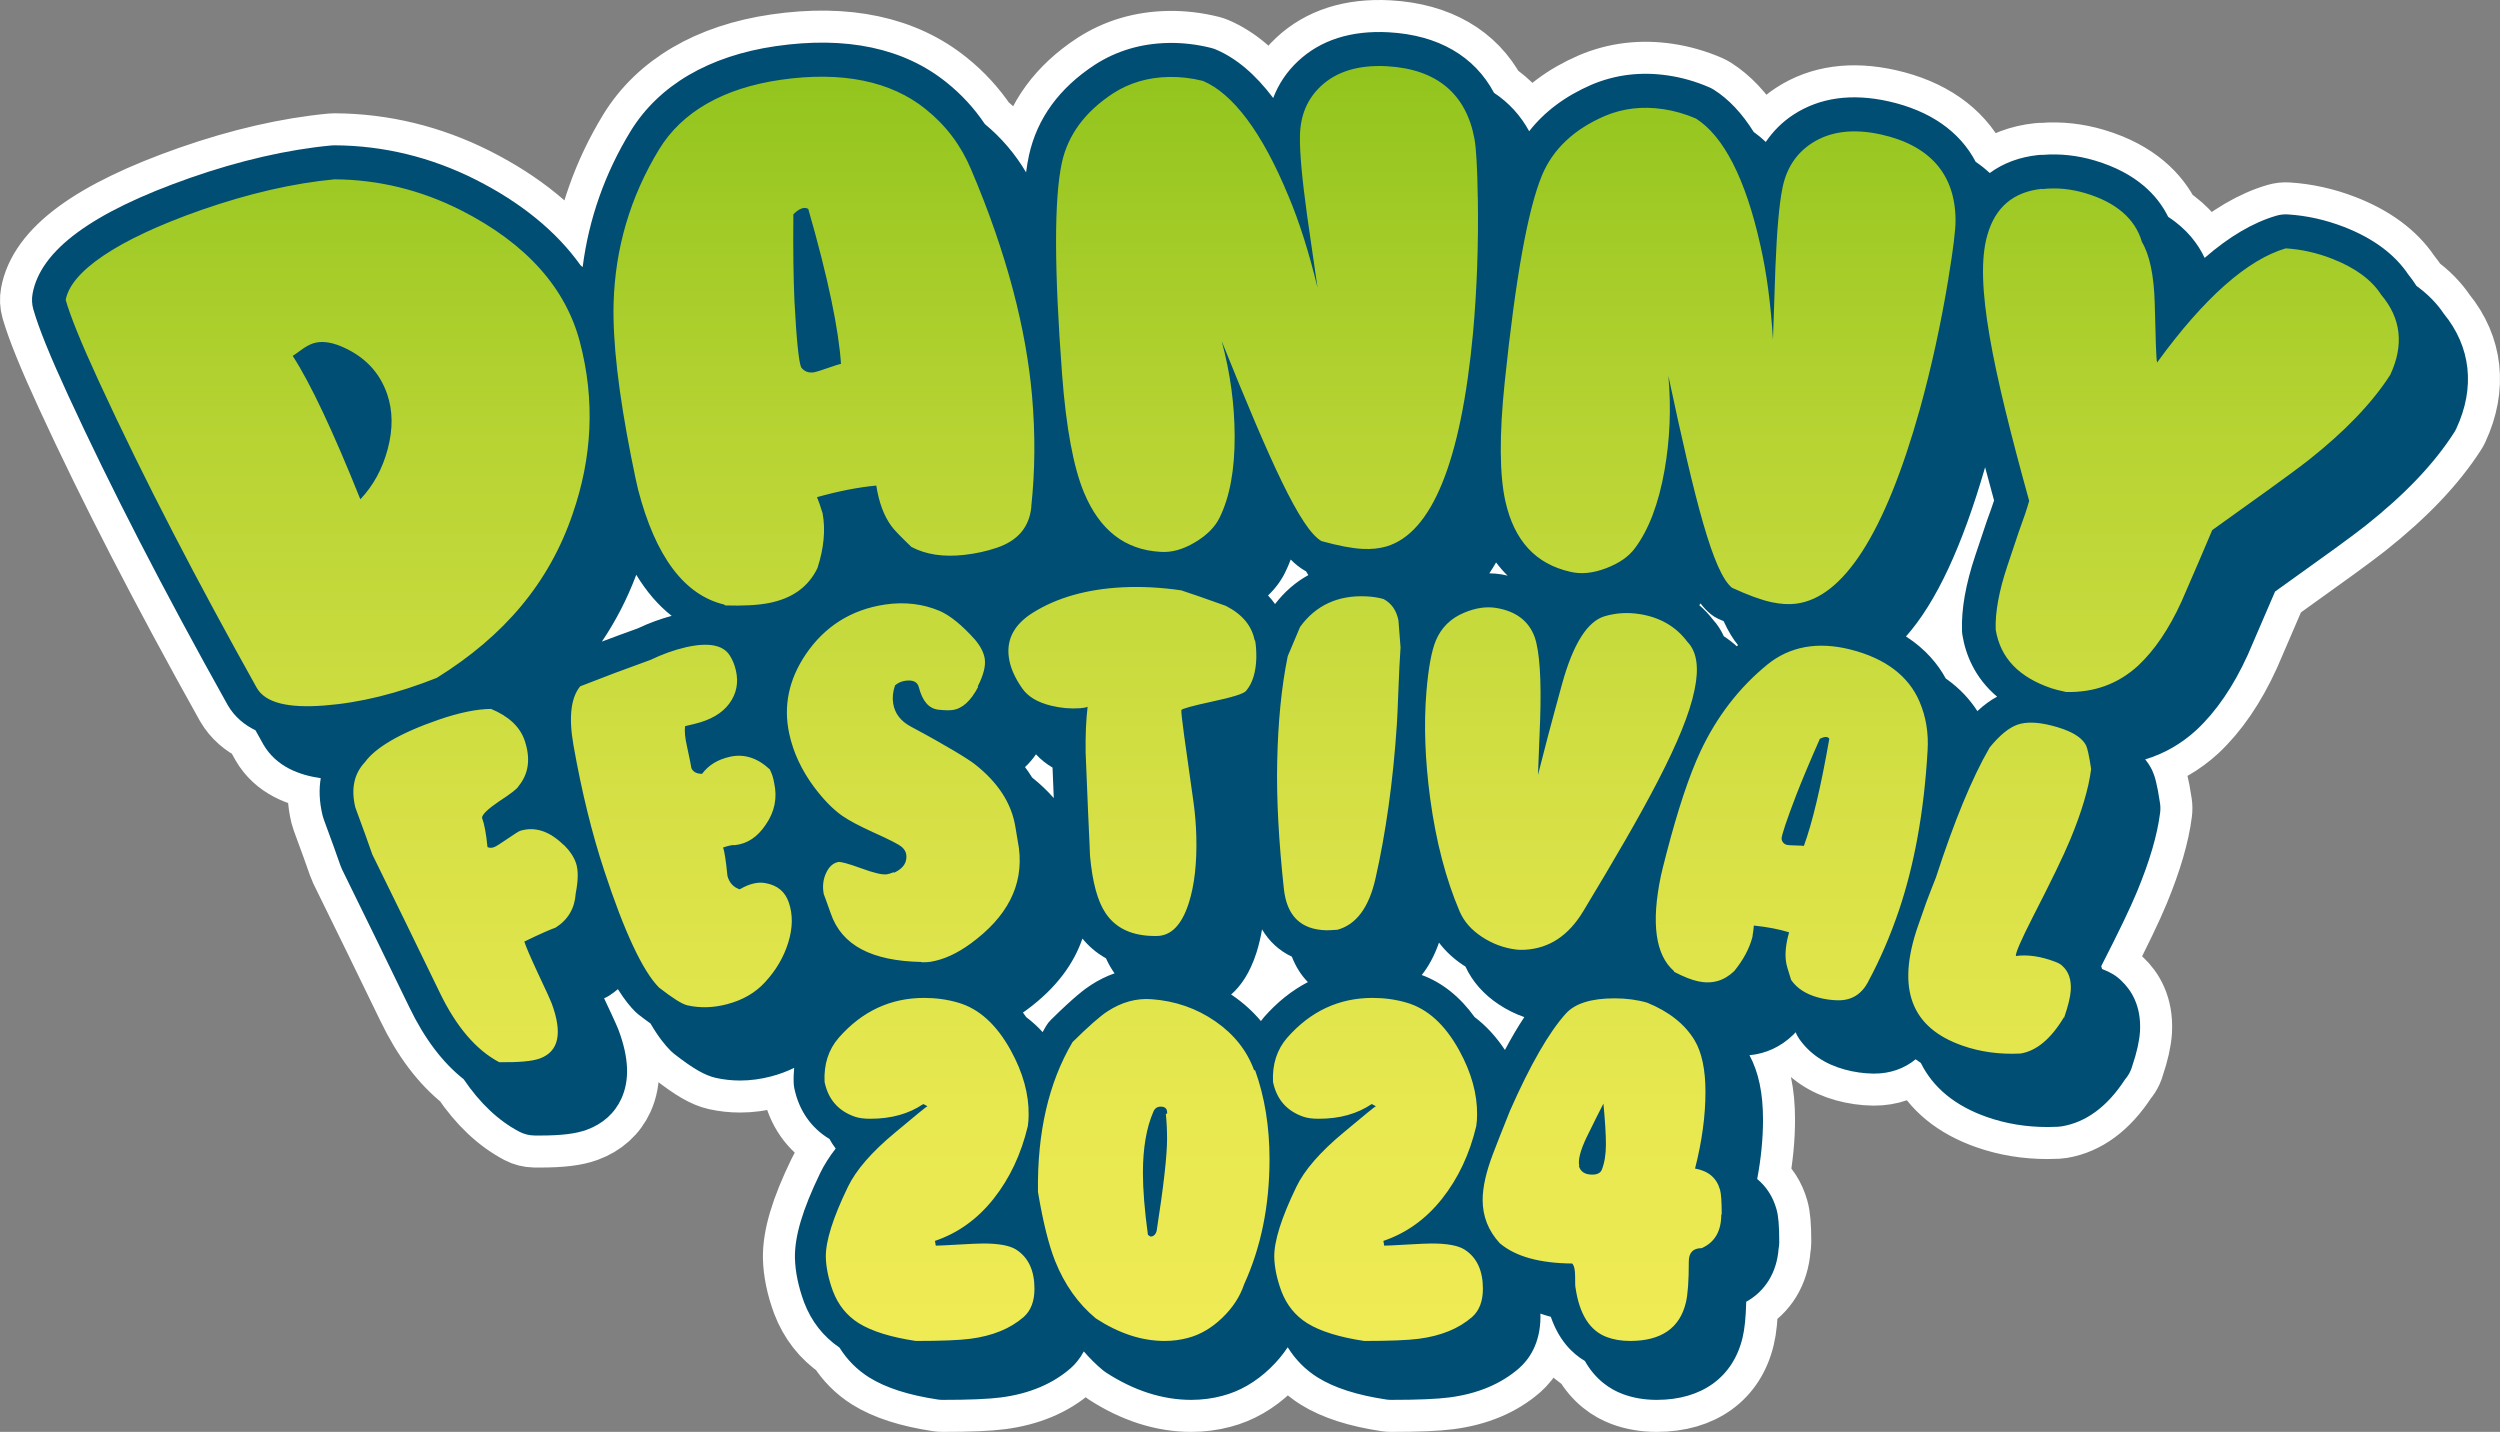 <?xml version="1.0" encoding="UTF-8"?>
<svg xmlns="http://www.w3.org/2000/svg" xmlns:xlink="http://www.w3.org/1999/xlink" id="b" data-name="レイヤー 2" width="192.853mm" height="110.458mm" viewBox="0 0 546.67 313.109">
  <rect x="0" y="0" width="546.67" height="313.109" fill="#808080" stroke="none"/>
  <defs>
    <linearGradient id="d" data-name="名称未設定グラデーション 302" x1="269.454" y1="293.222" x2="269.454" y2="14.437" gradientUnits="userSpaceOnUse">
      <stop offset="0" stop-color="#efeb55"></stop>
      <stop offset=".174" stop-color="#e8e850"></stop>
      <stop offset=".425" stop-color="#d5e045"></stop>
      <stop offset=".721" stop-color="#b5d332"></stop>
      <stop offset="1" stop-color="#92c41d"></stop>
    </linearGradient>
  </defs>
  <g id="c" data-name="レイヤー 1のコピー">
    <g>
      <path d="M534.383,68.597c-1.534-2.284-3.538-4.313-5.98-6.084-.541-.855-1.135-1.694-1.802-2.509-2.976-4.428-7.687-7.916-14.014-10.373-4.03-1.564-8.171-2.487-12.311-2.745-.848-.053-1.694.043-2.507.281-5.128,1.503-10.332,4.576-15.685,9.229-1.423-3.043-3.853-6.297-7.971-8.979-2.264-4.587-6.839-9.582-16.058-12.318-3.789-1.124-7.602-1.537-11.351-1.234-.341-.011-.682.002-1.023.037-4.112.439-7.672,1.786-10.584,3.934-.945-.877-1.961-1.699-3.072-2.444-3.478-6.625-9.953-11.198-19.078-13.239-8.042-1.789-15.013-.818-20.717,2.882-2.466,1.598-4.498,3.634-6.108,6.002-.851-.807-1.73-1.533-2.638-2.176-2.557-4.086-5.468-7.188-8.732-9.248-.321-.203-.657-.381-1.006-.531-2.913-1.259-5.941-2.127-9.001-2.579-5.884-.871-11.498-.197-16.726,2.022-5.76,2.488-10.301,5.906-13.636,10.171-1.887-3.466-4.477-6.273-7.686-8.399-4.272-8.008-12.184-12.631-23.018-13.238-8.218-.451-14.911,1.684-19.874,6.346-2.42,2.268-4.231,4.977-5.393,8.024-3.905-5.174-8.088-8.718-12.517-10.593-.349-.148-.709-.269-1.077-.361-3.08-.771-6.219-1.144-9.295-1.081-5.955.102-11.373,1.704-16.142,4.787-7.751,5.079-12.58,11.704-14.359,19.715-.25,1.146-.467,2.412-.653,3.791-2.369-4.019-5.393-7.56-9.026-10.576-2.282-3.403-5.059-6.435-8.316-9.048-9.329-7.535-21.91-10.22-37.395-7.972-14.591,2.127-25.56,8.548-31.735,18.589-5.626,9.215-9.138,19.183-10.489,29.726-.154-.14-.319-.276-.475-.415-5.268-7.386-12.927-13.649-22.925-18.712-9.771-4.919-20.147-7.443-30.84-7.503-.242.003-.486.01-.728.033-9.604.908-19.99,3.294-30.88,7.095-21.435,7.521-32.7,15.806-34.438,25.326-.207,1.134-.15,2.301.166,3.409,1.158,4.053,3.64,10.185,7.588,18.747,9.367,20.329,20.772,42.472,34.917,67.787,1.508,2.609,3.671,4.35,6.068,5.512.569,1.024,1.136,2.046,1.714,3.081,2.816,4.871,7.899,6.742,12.566,7.393-.393,2.33-.356,5.035.396,8.155.068.285.153.565.255.84,1.758,4.758,2.919,7.972,3.654,10.114.102.299.224.592.364.876,4.888,9.929,9.835,20.059,14.694,30.095,3.301,6.859,7.291,12.126,11.891,15.757,3.513,5.191,7.571,9.051,12.145,11.46,1.026.54,2.165.83,3.323.843.39.005.77.007,1.14.007,4.796,0,7.923-.388,10.32-1.265,3.484-1.272,6.093-3.619,7.544-6.787,1.843-4.027,1.661-8.894-.567-14.905-.143-.383-.522-1.395-3.201-7.05.38-.16.747-.351,1.096-.573.689-.438,1.321-.92,1.923-1.423,1.489,2.39,2.747,3.864,3.78,4.907.224.225.461.436.711.631.959.746,1.823,1.388,2.629,1.957,1.782,3.053,3.258,4.81,4.441,6.004.224.225.461.436.712.631,4.168,3.242,6.718,4.716,9.138,5.267,1.742.386,3.513.578,5.305.578,2.254,0,4.541-.305,6.838-.914,1.778-.471,3.443-1.092,4.991-1.855-.109,1.108-.157,2.239-.102,3.401.017.361.063.721.136,1.075,1.012,4.865,3.704,8.688,7.687,11.074.404.736.849,1.438,1.352,2.092-1.4,1.813-2.54,3.607-3.398,5.393-3.841,7.933-5.592,13.807-5.509,18.541.077,3.015.739,6.241,1.992,9.662,1.585,4.18,4.191,7.506,7.761,9.942,1.642,2.636,3.801,4.825,6.49,6.519,3.672,2.278,8.585,3.857,15.018,4.825.33.05.662.074.996.074,5.87,0,10.055-.174,12.794-.531,6.166-.804,11.281-2.942,15.239-6.388.971-.858,2.018-2.071,2.88-3.676,1.286,1.488,2.67,2.873,4.177,4.122.199.165.407.319.624.46,6.124,3.99,12.412,6.013,18.689,6.013,2.339,0,4.64-.3,6.779-.876,3.781-.98,7.291-2.999,10.434-6.004,1.497-1.432,2.786-2.967,3.861-4.594.026.018.052.036.078.053,1.642,2.637,3.801,4.826,6.492,6.521,3.671,2.278,8.584,3.857,15.017,4.825.33.05.663.074.996.074,5.87,0,10.055-.174,12.794-.531,6.168-.804,11.283-2.943,15.238-6.388,2.133-1.883,4.675-5.374,4.675-11.313,0-.215-.013-.416-.019-.626.733.253,1.488.486,2.276.689,1.764,5.102,4.649,8.01,7.451,9.661,2.345,4.135,5.541,6.208,8.27,7.231,2.26.848,4.767,1.278,7.451,1.278,9.863,0,16.704-4.965,18.764-13.605.454-1.883.715-4.416.8-7.851,4.181-2.318,6.7-6.448,7.083-11.619.092-.451.141-.919.141-1.397,0-3.665-.188-5.794-.621-7.257-.754-2.683-2.204-4.913-4.204-6.562.847-4.503,1.273-8.852,1.273-12.985,0-5.8-.974-10.405-2.962-14.09,3.528-.321,6.815-1.81,9.541-4.434.193-.185.375-.381.548-.587.206.504.466.984.777,1.432,2.279,3.277,5.636,5.541,9.975,6.726,2.044.558,4.132.855,6.202.883.08.001.16.002.239.002,3.479,0,6.562-1.086,9.056-3.129.37.272.739.544,1.131.8,2.693,5.437,7.56,9.423,14.477,11.833,4.128,1.448,8.568,2.179,13.23,2.179.746,0,1.498-.019,2.254-.056.277-.013.553-.043.827-.088,5.356-.883,10.018-4.338,13.871-10.275.465-.536.862-1.145,1.169-1.821.001-.002.017-.036.017-.037.161-.354.291-.718.392-1.089.998-2.955,1.549-5.414,1.688-7.546.321-5.622-1.96-9.087-4.058-11.058-1.04-1.054-2.36-1.866-4.103-2.532-.043-.017-.086-.032-.13-.048-.057-.21-.123-.415-.19-.62,3.871-7.56,6.379-12.781,7.846-16.335,2.767-6.693,4.415-12.333,5.037-17.241.087-.684.079-1.377-.023-2.059-.65-4.329-1.161-6.018-1.729-7.224-.031-.066-.062-.131-.096-.196-.389-.767-.867-1.485-1.419-2.162,4.114-1.244,7.868-3.377,11.218-6.441,4.311-4.028,8.076-9.536,11.19-16.371.018-.04.036-.08.054-.12,2.694-6.203,4.58-10.579,5.936-13.775,1.482-1.063,2.904-2.081,4.264-3.054,6.595-4.719,11.803-8.447,15.499-11.335,8.648-6.859,14.988-13.52,19.384-20.364.18-.28.342-.573.483-.875,4.181-8.956,3.209-17.859-2.73-25.127ZM139.446,137.411c-2.608.937-5.225,1.902-7.834,2.885,3.059-4.525,5.554-9.39,7.518-14.61,2.244,3.699,4.829,6.694,7.744,8.983-2.464.665-4.954,1.575-7.427,2.742ZM226.538,164.946c1.024,1.118,2.232,2.085,3.615,2.901.09,2.22.182,4.444.275,6.672-1.38-1.569-2.947-3.072-4.73-4.493-.478-.776-.997-1.539-1.56-2.286.852-.799,1.653-1.73,2.401-2.794ZM238.56,215.391c-1.272.815-3.563,2.488-8.751,7.605-.418.413-.782.878-1.081,1.385-.254.429-.494.869-.736,1.307-1.135-1.246-2.338-2.334-3.601-3.285-.237-.328-.465-.677-.709-.991.216-.151.433-.292.648-.449,6.943-5.068,10.596-10.562,12.361-15.729,1.253,1.535,2.932,3.077,5.146,4.314.485,1.059,1.02,2.03,1.614,2.905.085.126.18.255.271.382-1.766.617-3.491,1.465-5.162,2.555ZM276.383,222.433c-.235.271-.442.561-.661.843-1.741-2.08-3.806-3.951-6.193-5.597-.106-.073-.217-.136-.324-.208,2.124-1.855,4.127-4.72,5.543-9.157.503-1.573.904-3.276,1.22-5.082,1.569,2.651,3.78,4.673,6.524,5.967.833,2.169,2.012,4.034,3.5,5.554-3.502,1.823-6.712,4.381-9.609,7.68ZM278.814,132.082c-.443-.63-.954-1.257-1.529-1.873,1.608-1.552,2.881-3.26,3.775-5.112.431-.871.817-1.794,1.18-2.745,1.028,1.046,2.037,1.828,3.073,2.425.083.048.173.083.258.128.176.293.35.578.522.854-2.772,1.513-5.213,3.635-7.28,6.324ZM327.143,122.983c.797,1.072,1.641,2.033,2.523,2.892-.449-.101-.893-.207-1.359-.283-.871-.14-1.752-.213-2.641-.223.509-.753 1-1.551,1.477-2.386ZM329.081,229.588c-1.962-2.951-4.181-5.343-6.632-7.187-3.237-4.479-7.108-7.561-11.556-9.197,1.44-1.817,2.744-4.13,3.771-7.084,1.416,1.884,3.206,3.549,5.365,4.97.134.088.273.167.408.253,1.535,3.313,4.006,6.121,7.375,8.34,1.74,1.147,3.582,2.051,5.505,2.724-1.387,2.086-2.796,4.476-4.236,7.181ZM379.776,141.316c-.883-.809-1.831-1.536-2.834-2.192-.606-1.326-1.384-2.542-2.367-3.623-.901-1.163-1.902-2.22-2.991-3.167.09-.126.175-.26.263-.388.72.943,1.463,1.714,2.251,2.357.483.395,1.013.726,1.579.986.427.197.814.355,1.226.537,1.029,2.253,2.06,3.936,3.153,5.247-.092.082-.188.16-.28.242ZM432.386,155.498c-1.554-2.428-3.76-4.937-6.911-7.135-1.682-3.079-4.389-6.425-8.699-9.191,6.603-7.443,12.274-19.637,17.306-36.995.624,2.35,1.268,4.748,1.957,7.254-.38,1.167-.892,2.623-1.532,4.356-.025.07-.05.14-.073.211l-2.472,7.377c-2.14,6.395-3.099,11.818-2.932,16.58.011.324.043.646.097.966.692,4.167,2.653,9.261,7.577,13.42-1.458.771-2.892,1.822-4.318,3.157Z" style="fill: #fff; stroke: #fff; stroke-linecap: round; stroke-linejoin: round; stroke-width: 14px;"></path>
      <path d="M534.383,68.597c-1.534-2.284-3.538-4.313-5.98-6.084-.541-.855-1.135-1.694-1.802-2.509-2.976-4.428-7.687-7.916-14.014-10.373-4.03-1.564-8.171-2.487-12.311-2.745-.848-.053-1.694.043-2.507.281-5.128,1.503-10.332,4.576-15.685,9.229-1.423-3.043-3.853-6.297-7.971-8.979-2.264-4.587-6.839-9.582-16.058-12.318-3.789-1.124-7.602-1.537-11.351-1.234-.341-.011-.682.002-1.023.037-4.112.439-7.672,1.786-10.584,3.934-.945-.877-1.961-1.699-3.072-2.444-3.478-6.625-9.953-11.198-19.078-13.239-8.042-1.789-15.013-.818-20.717,2.882-2.466,1.598-4.498,3.634-6.108,6.002-.851-.807-1.73-1.533-2.638-2.176-2.557-4.086-5.468-7.188-8.732-9.248-.321-.203-.657-.381-1.006-.531-2.913-1.259-5.941-2.127-9.001-2.579-5.884-.871-11.498-.197-16.726,2.022-5.76,2.488-10.301,5.906-13.636,10.171-1.887-3.466-4.477-6.273-7.686-8.399-4.272-8.008-12.184-12.631-23.018-13.238-8.218-.451-14.911,1.684-19.874,6.346-2.42,2.268-4.231,4.977-5.393,8.024-3.905-5.174-8.088-8.718-12.517-10.593-.349-.148-.709-.269-1.077-.361-3.08-.771-6.219-1.144-9.295-1.081-5.955.102-11.373,1.704-16.142,4.787-7.751,5.079-12.58,11.704-14.359,19.715-.25,1.146-.467,2.412-.653,3.791-2.369-4.019-5.393-7.56-9.026-10.576-2.282-3.403-5.059-6.435-8.316-9.048-9.329-7.535-21.91-10.22-37.395-7.972-14.591,2.127-25.56,8.548-31.735,18.589-5.626,9.215-9.138,19.183-10.489,29.726-.154-.14-.319-.276-.475-.415-5.268-7.386-12.927-13.649-22.925-18.712-9.771-4.919-20.147-7.443-30.84-7.503-.242.003-.486.01-.728.033-9.604.908-19.99,3.294-30.88,7.095-21.435,7.521-32.7,15.806-34.438,25.326-.207,1.134-.15,2.301.166,3.409,1.158,4.053,3.64,10.185,7.588,18.747,9.367,20.329,20.772,42.472,34.917,67.787,1.508,2.609,3.671,4.35,6.068,5.512.569,1.024,1.136,2.046,1.714,3.081,2.816,4.871,7.899,6.742,12.566,7.393-.393,2.33-.356,5.035.396,8.155.068.285.153.565.255.84,1.758,4.758,2.919,7.972,3.654,10.114.102.299.224.592.364.876,4.888,9.929,9.835,20.059,14.694,30.095,3.301,6.859,7.291,12.126,11.891,15.757,3.513,5.191,7.571,9.051,12.145,11.46,1.026.54,2.165.83,3.323.843.39.005.77.007,1.14.007,4.796,0,7.923-.388,10.32-1.265,3.484-1.272,6.093-3.619,7.544-6.787,1.843-4.027,1.661-8.894-.567-14.905-.143-.383-.522-1.395-3.201-7.05.38-.16.747-.351,1.096-.573.689-.438,1.321-.92,1.923-1.423,1.489,2.39,2.747,3.864,3.78,4.907.224.225.461.436.711.631.959.746,1.823,1.388,2.629,1.957,1.782,3.053,3.258,4.81,4.441,6.004.224.225.461.436.712.631,4.168,3.242,6.718,4.716,9.138,5.267,1.742.386,3.513.578,5.305.578,2.254,0,4.541-.305,6.838-.914,1.778-.471,3.443-1.092,4.991-1.855-.109,1.108-.157,2.239-.102,3.401.017.361.063.721.136,1.075,1.012,4.865,3.704,8.688,7.687,11.074.404.736.849,1.438,1.352,2.092-1.4,1.813-2.54,3.607-3.398,5.393-3.841,7.933-5.592,13.807-5.509,18.541.077,3.015.739,6.241,1.992,9.662,1.585,4.18,4.191,7.506,7.761,9.942,1.642,2.636,3.801,4.825,6.49,6.519,3.672,2.278,8.585,3.857,15.018,4.825.33.05.662.074.996.074,5.87,0,10.055-.174,12.794-.531,6.166-.804,11.281-2.942,15.239-6.388.971-.858,2.018-2.071,2.88-3.676,1.286,1.488,2.67,2.873,4.177,4.122.199.165.407.319.624.46,6.124,3.99,12.412,6.013,18.689,6.013,2.339,0,4.64-.3,6.779-.876,3.781-.98,7.291-2.999,10.434-6.004,1.497-1.432,2.786-2.967,3.861-4.594.026.018.052.036.078.053,1.642,2.637,3.801,4.826,6.492,6.521,3.671,2.278,8.584,3.857,15.017,4.825.33.05.663.074.996.074,5.87,0,10.055-.174,12.794-.531,6.168-.804,11.283-2.943,15.238-6.388,2.133-1.883,4.675-5.374,4.675-11.313,0-.215-.013-.416-.019-.626.733.253,1.488.486,2.276.689,1.764,5.102,4.649,8.01,7.451,9.661,2.345,4.135,5.541,6.208,8.27,7.231,2.26.848,4.767,1.278,7.451,1.278,9.863,0,16.704-4.965,18.764-13.605.454-1.883.715-4.416.8-7.851,4.181-2.318,6.7-6.448,7.083-11.619.092-.451.141-.919.141-1.397,0-3.665-.188-5.794-.621-7.257-.754-2.683-2.204-4.913-4.204-6.562.847-4.503,1.273-8.852,1.273-12.985,0-5.8-.974-10.405-2.962-14.09,3.528-.321,6.815-1.81,9.541-4.434.193-.185.375-.381.548-.587.206.504.466.984.777,1.432,2.279,3.277,5.636,5.541,9.975,6.726,2.044.558,4.132.855,6.202.883.08.001.16.002.239.002,3.479,0,6.562-1.086,9.056-3.129.37.272.739.544,1.131.8,2.693,5.437,7.56,9.423,14.477,11.833,4.128,1.448,8.568,2.179,13.23,2.179.746,0,1.498-.019,2.254-.056.277-.013.553-.043.827-.088,5.356-.883,10.018-4.338,13.871-10.275.465-.536.862-1.145,1.169-1.821.001-.002.017-.036.017-.037.161-.354.291-.718.392-1.089.998-2.955,1.549-5.414,1.688-7.546.321-5.622-1.96-9.087-4.058-11.058-1.04-1.054-2.36-1.866-4.103-2.532-.043-.017-.086-.032-.13-.048-.057-.21-.123-.415-.19-.62,3.871-7.56,6.379-12.781,7.846-16.335,2.767-6.693,4.415-12.333,5.037-17.241.087-.684.079-1.377-.023-2.059-.65-4.329-1.161-6.018-1.729-7.224-.031-.066-.062-.131-.096-.196-.389-.767-.867-1.485-1.419-2.162,4.114-1.244,7.868-3.377,11.218-6.441,4.311-4.028,8.076-9.536,11.19-16.371.018-.04.036-.08.054-.12,2.694-6.203,4.58-10.579,5.936-13.775,1.482-1.063,2.904-2.081,4.264-3.054,6.595-4.719,11.803-8.447,15.499-11.335,8.648-6.859,14.988-13.52,19.384-20.364.18-.28.342-.573.483-.875,4.181-8.956,3.209-17.859-2.73-25.127ZM275.722,223.276c-1.741-2.08-3.806-3.951-6.193-5.597-.106-.073-.217-.136-.324-.208,2.124-1.855,4.127-4.72,5.543-9.157.503-1.573.904-3.276,1.22-5.082,1.569,2.651,3.78,4.673,6.524,5.967.833,2.169,2.012,4.034,3.5,5.554-3.502,1.823-6.712,4.381-9.609,7.68-.235.271-.442.561-.661.843ZM228.728,224.381c-.254.429-.494.869-.736,1.307-1.135-1.246-2.338-2.334-3.601-3.285-.237-.328-.465-.677-.709-.991.216-.151.433-.292.648-.449,6.943-5.068,10.596-10.562,12.361-15.729,1.253,1.535,2.932,3.077,5.146,4.314.485,1.059,1.02,2.03,1.614,2.905.085.126.18.255.271.382-1.766.617-3.491,1.465-5.162,2.555-1.272.815-3.563,2.488-8.751,7.605-.418.413-.782.878-1.081,1.385ZM285.313,124.777c.083.048.173.083.258.128.176.293.35.578.522.854-2.772,1.513-5.213,3.635-7.28,6.324-.443-.63-.954-1.257-1.529-1.873,1.608-1.552,2.881-3.26,3.775-5.112.431-.871.817-1.794,1.18-2.745,1.028,1.046,2.037,1.828,3.073,2.425ZM225.698,170.025c-.478-.776-.997-1.539-1.56-2.286.852-.799,1.653-1.73,2.401-2.794,1.024,1.118,2.232,2.085,3.615,2.901.09,2.22.182,4.444.275,6.672-1.38-1.569-2.947-3.072-4.73-4.493ZM380.057,141.074c-.092.082-.188.16-.28.242-.883-.809-1.831-1.536-2.834-2.192-.606-1.326-1.384-2.542-2.367-3.623-.901-1.163-1.902-2.22-2.991-3.167.09-.126.175-.26.263-.388.72.943,1.463,1.714,2.251,2.357.483.395,1.013.726,1.579.986.427.197.814.355,1.226.537,1.029,2.253,2.06,3.936,3.153,5.247ZM329.081,229.588c-1.962-2.951-4.181-5.343-6.632-7.187-3.237-4.479-7.108-7.561-11.556-9.197,1.44-1.817,2.744-4.13,3.771-7.084,1.416,1.884,3.206,3.549,5.365,4.97.134.088.273.167.408.253,1.535,3.313,4.006,6.121,7.375,8.34,1.74,1.147,3.582,2.051,5.505,2.724-1.387,2.086-2.796,4.476-4.236,7.181ZM329.666,125.875c-.449-.101-.893-.207-1.359-.283-.871-.14-1.752-.213-2.641-.223.509-.753 1-1.551,1.477-2.386.797,1.072,1.641,2.033,2.523,2.892ZM146.873,134.668c-2.464.665-4.954,1.575-7.427,2.742-2.608.937-5.225,1.902-7.834,2.885,3.059-4.525,5.554-9.39,7.518-14.61,2.244,3.699,4.829,6.694,7.744,8.983ZM425.474,148.363c-1.682-3.079-4.389-6.425-8.699-9.191,6.603-7.443,12.274-19.637,17.306-36.995.624,2.35,1.268,4.748,1.957,7.254-.38,1.167-.892,2.623-1.532,4.356-.025.07-.05.14-.073.211l-2.472,7.377c-2.14,6.395-3.099,11.818-2.932,16.58.011.324.043.646.097.966.692,4.167,2.653,9.261,7.577,13.42-1.458.771-2.892,1.822-4.318,3.157-1.554-2.428-3.76-4.937-6.911-7.135Z" style="fill: #004e73; stroke-width: 0px;"></path>
      <path d="M343.346,125.023c2.36.582,4.953.326,7.821-.758,2.865-1.083,4.992-2.55,6.365-4.43,2.973-3.994,5.15-9.65,6.446-17.004,1.168-6.643,1.484-13.521.844-20.642,5.872,27.573,9.792,42.971,13.909,46.334,3.492,1.605,6.369,2.666,8.661,3.158,1.925.413,3.68.525,5.275.334,10.374-1.238,19.507-15.278,27.159-42.6,2.459-8.879,4.575-18.447,6.267-28.728-.012.043-.024.086-.035.129,1.046-6.287,1.557-10.496,1.558-12.619-.036-9.97-5.5-16.375-16.256-18.781-6.091-1.356-11.173-.704-15.152,1.879-3.452,2.235-5.581,5.527-6.447,9.83-.73,3.604-1.216,9.395-1.539,17.364-.168,4.532-.336,9.793-.531,15.783-.476-7.856-1.402-14.745-2.758-20.654-3.253-14.653-8.115-23.929-14.086-27.698-2.335-1.008-4.73-1.696-7.172-2.058-4.555-.675-8.825-.169-12.757,1.501-6.8,2.937-11.343,7.29-13.708,12.912-3.141,7.535-5.822,22.647-8.179,45.296-1.212,11.64-1.133,20.331.153,26.073,1.946,8.619,6.616,13.668,14.164,15.38ZM139.511,106.985c3.831,14.813,10.168,23.109,18.782,25.197.112.069.225.139.337.208,3.861.116,7.017-.045,9.484-.524,5.116-.992,8.633-3.508,10.636-7.644,1.392-4.306,1.795-8.293,1.129-11.972-.483-1.583-.893-2.762-1.231-3.538,4.774-1.341,9.105-2.175,12.966-2.536.576,3.687,1.669,6.611,3.249,8.778.497.758,1.985,2.297,4.418,4.634,3.193,1.69,7.035,2.255,11.583,1.745,2.508-.281,4.888-.804,7.157-1.574,4.531-1.539,7.035-4.47,7.493-8.876-.004-.045-.008-.091-.013-.136.823-7.619.916-15.672.174-24.165-1.272-14.444-5.43-31.015-13.336-49.55-2.173-5.183-5.459-9.586-9.914-13.16-7.539-6.089-18.247-8.375-31.74-6.419-12.592,1.835-21.532,7.026-26.515,15.13-6.425,10.524-9.652,21.806-9.996,33.68-.228,8.389,1.071,19.638,3.858,33.739.734,3.683,1.231,6.011,1.481,6.985ZM173.485,46.86c1.312-1.303,2.402-1.69,3.256-1.172,4.373,15.189,6.671,26.491,7.157,33.871-.301.044-1.259.343-2.867.906-1.608.565-2.611.881-3.012.944-1.206.188-2.148-.168-2.828-1.076-.508-1.115-1.022-5.928-1.466-14.434-.22-4.851-.322-11.197-.241-19.038ZM302.527,130.987c-1.08-.315-2.331-.511-3.749-.581-6.196-.302-11.079,1.96-14.493,6.683-.909,2.123-1.807,4.249-2.693,6.378-1.38,6.695-2.127,14.399-2.309,23.098-.18,8.252.352,17.503,1.453,27.747.63,5.961,3.69,8.946,9.227,9.108.44.013,1.264-.024,2.481-.11,4.12-1.129,6.893-4.848,8.335-11.229,2.225-9.853,3.839-21.069,4.668-33.679.077-1.081.186-3.505.327-7.271.138-3.764.298-6.95.48-9.562-.149-1.96-.301-3.92-.457-5.88-.426-2.2-1.515-3.772-3.27-4.702ZM125.23,112.339c4.218-12.193,4.966-24.706,1.556-37.618-3.06-11.572-11.463-21.393-26.066-28.787-8.751-4.405-18.005-6.667-27.593-6.721-8.824.835-18.589,3.03-29.148,6.716-18.667,6.55-28.494,13.523-29.613,19.651,1.055,3.691,3.459,9.58,7.19,17.672,10.083,21.881,21.769,44.211,34.601,67.177,1.882,3.256,6.806,4.451,14.697,3.847,7.896-.595,16.047-2.632,24.649-6.047,14.789-9.186,24.62-20.846,29.727-35.889ZM84.794,98.154c-1.151,4.349-3.146,8.014-5.994,11.029-5.993-14.926-10.918-25.387-14.8-31.37.127-.043.708-.445,1.736-1.202,1.028-.756,1.935-1.263,2.713-1.521,1.686-.558,3.727-.353,6.1.62,5.104,2.142,8.435,5.643,10.092,10.414,1.277,3.674,1.301,7.682.153,12.029ZM237.04,107.717c3.45,8.243,8.944,12.491,16.658,12.953,2.419.19,4.92-.491,7.538-2.039,2.618-1.547,4.44-3.354,5.451-5.448,2.204-4.456,3.33-10.434,3.293-17.953-.035-6.791-.947-13.676-2.839-20.645,10.651,26.425,17.209,41.074,21.825,43.735,3.696,1.018,6.69,1.597,9.012,1.707,1.951.092,3.681-.086,5.203-.54,9.892-2.945,16.301-18.406,18.934-46.811.829-9.226,1.202-19.08,1.037-29.572-.004.045-.008.089-.012.134-.091-6.417-.333-10.682-.707-12.792-1.792-9.896-8.237-15.351-19.154-15.963-6.181-.34-11.03,1.147-14.461,4.37-2.977,2.79-4.476,6.411-4.56,10.828-.073,3.7.477,9.533,1.573,17.503.639,4.53,1.407,9.784,2.277,15.765-1.857-7.725-3.982-14.415-6.357-20.062-5.778-14.02-12.186-22.433-18.708-25.195-2.467-.617-4.939-.906-7.398-.864-4.587.079-8.69,1.284-12.256,3.589-6.158,4.035-9.85,9.105-11.176,15.079-1.747,8.001-1.691,23.455.027,46.342.882,11.763,2.51,20.384,4.798,25.877ZM123.237,184.692c.01.031.021.061.031.092-3.106-3.059-6.303-4.101-9.521-3.112-.297.098-1.229.68-2.79,1.755-1.559,1.078-2.542,1.691-2.952,1.832-.53.182-.998.172-1.407-.034-.282-2.876-.677-5.02-1.203-6.43.07-.713,1.279-1.894,3.655-3.512,2.615-1.697,4.071-2.813,4.343-3.381,2.212-2.699,2.675-6.016,1.334-9.971-1.006-2.964-3.434-5.289-7.348-6.915-3.06.021-6.89.789-11.457,2.358-8.447,2.908-13.827,6.104-16.134,9.296-2.38,2.524-3.07,5.829-2.092,9.886,1.683,4.555,2.924,7.981,3.713,10.278,4.943,10.039,9.85,20.091,14.723,30.155,3.652,7.588,8.033,12.646,13.035,15.281,4.241.05,7.182-.197,8.871-.815,4.152-1.515,5.023-5.508,2.59-12.071-.251-.673-1.256-2.885-3.03-6.628-1.606-3.455-2.593-5.743-2.949-6.866,3.539-1.714,5.829-2.712,6.842-3.05,2.718-1.727,4.185-4.211,4.398-7.495.554-2.843.589-5.037.071-6.584-.455-1.36-1.359-2.718-2.722-4.07ZM313.996,140.006c-.963,2.292-1.651,6.048-2.084,11.26-.603,7.248-.283,15.011.814,23.283,1.285,9.505,3.456,17.739,6.447,24.739.937,2.201,2.57,4.053,4.883,5.576,2.315,1.525,4.82,2.447,7.548,2.781.492.06,1.1.071,1.828.035,5.318-.288,9.547-3.067,12.777-8.429,13.351-22.131,22.216-37.971,24.343-48.445,1.013-4.851.494-8.348-1.589-10.473-2.444-3.289-5.919-5.324-10.359-6.042-2.639-.427-5.211-.274-7.693.453-3.8,1.114-6.929,6.072-9.342,14.837-2.417,8.766-4.148,15.396-5.264,19.875.167-3.989.323-7.979.469-11.97.303-8.943-.103-14.992-1.178-18.136-1.276-3.549-4.106-5.713-8.451-6.415-2.173-.35-4.521-.001-7.015,1.057-2.9,1.215-4.941,3.229-6.133,6.015ZM265.047,153.412c4.379-.937,6.863-1.685,7.419-2.329,1.418-1.667,2.177-4.096,2.253-7.296.006-1.537-.082-2.785-.268-3.745-.032,0-.064-0-.096-0-.62-3.201-2.715-5.739-6.328-7.568-4.317-1.562-7.576-2.671-9.731-3.385-4.482-.651-8.779-.868-12.857-.663-7.771.391-14.319,2.269-19.501,5.499-4.032,2.487-5.795,5.686-5.377,9.521.249,2.305,1.273,4.691,3.03,7.17,1.245,1.756,3.328,2.975,6.24,3.693,2.152.525,4.263.711,6.35.557.736-.054,1.283-.158,1.641-.312-.342,2.858-.485,6.218-.428,10.08.165,4.111.334,8.222.508,12.334.31,6.804.464,10.193.448,10.168.519,5.799,1.669,9.977,3.412,12.545,2.316,3.438,6.016,5.065,11.169,4.992,3.179-.034,5.493-2.432,7.024-7.232,1.222-3.825,1.787-8.649,1.641-14.482-.064-2.562-.273-5.12-.633-7.676-1.806-12.644-2.747-19.317-2.639-20.027.115-.256,2.344-.9,6.723-1.842ZM167.455,193.125c-1.648-.353-3.561.091-5.712,1.344-1.387-.465-2.28-1.448-2.675-2.956-.339-3.392-.655-5.453-.968-6.179,1.243-.436,2.123-.611,2.636-.532,2.692-.305,4.897-1.774,6.673-4.426,1.979-2.827,2.62-5.904,1.859-9.255-.169-1.023-.483-1.984-.939-2.882-2.72-2.534-5.655-3.457-8.745-2.753-2.665.608-4.691,1.856-6.058,3.723-1.148.013-1.927-.391-2.34-1.217-.04-.389-.345-1.904-.915-4.548-.484-2.067-.632-3.621-.447-4.66.491-.119,1.169-.283,2.031-.489,3.509-.837,6.04-2.305,7.617-4.449,1.577-2.141,2.067-4.564,1.435-7.279-.294-1.262-.748-2.358-1.365-3.287-1.463-2.267-4.699-2.874-9.676-1.719-2.487.579-5.028,1.488-7.605,2.73-5.159,1.85-10.288,3.778-15.385,5.784-2.052,2.47-2.546,6.754-1.488,12.822,1.846,10.455,4.126,19.568,6.7,27.367,4.443,13.568,8.48,22.114,12.019,25.686,2.975,2.314,5.029,3.622,6.218,3.893,2.809.621,5.694.531,8.695-.265,3.427-.908,6.175-2.503,8.284-4.82,2.382-2.585,4.073-5.454,5.057-8.636.984-3.18,1.047-6.095.132-8.748-.785-2.348-2.459-3.775-5.038-4.251ZM451.391,222.479c-.006-.003-.013-.005-.019-.007-.022.063-.037.117-.059.181.026-.058.052-.116.078-.173ZM452.735,183.487c2.467-5.968,3.989-11.072,4.529-15.323-.417-2.781-.793-4.497-1.098-5.146-.752-1.483-2.475-2.708-5.155-3.643-.81-.283-1.573-.51-2.28-.688-3.15-.815-5.672-.883-7.547-.236-1.878.649-3.922,2.316-6.112,5.006-3.928,6.787-7.806,16.291-11.762,28.454-.169.478-.471,1.245-.906,2.304-.542,1.357-.928,2.364-1.158,3.021-.62,1.763-1.24,3.526-1.859,5.289-4.751,13.737-1.457,22.223,9.752,26.127,3.932,1.38,8.143,1.945,12.704,1.719,3.468-.572,6.626-3.198,9.467-7.925.021.008.041.016.062.025.859-2.478,1.345-4.469,1.442-5.958.133-2.325-.485-4.096-1.849-5.302-.26-.302-.78-.605-1.561-.903-3.131-1.194-6.001-1.609-8.578-1.265-.189-.472,1.045-3.356,3.737-8.638,3.906-7.599,6.65-13.23,8.172-16.918ZM520.69,64.461c-2.079-3.261-5.674-5.92-10.746-7.889-3.347-1.299-6.729-2.053-10.12-2.264-8.317,2.439-17.816,10.742-28.139,24.968-.203-.726-.319-5.061-.516-13.032-.176-6.079-1.124-10.526-2.787-13.31-1.471-5.066-5.63-8.691-12.402-10.701-3.17-.94-6.297-1.234-9.359-.891-.054-.015-.109-.031-.163-.046-6.242.666-10.178,4.077-11.884,10.097-2.966,10.164,1.238,29.559,9.139,58.125-.416,1.555-1.183,3.842-2.299,6.864-.767,2.288-1.59,4.747-2.47,7.373-1.844,5.509-2.682,10.156-2.548,13.936,1.032,6.212,5.076,10.406,12.228,12.824.625.212,1.686.477,3.181.806,6.121.13,11.344-1.752,15.717-5.749,3.571-3.338,6.756-7.999,9.501-14.022,2.991-6.883,5.235-12.091,6.72-15.633,9.467-6.8,16.634-11.843,21.175-15.393,7.702-6.109,13.691-12.238,17.753-18.562,3.02-6.466,2.414-12.32-1.977-17.5ZM370.651,255.527c1.518-5.934,2.278-11.522,2.278-16.764,0-4.861-.79-8.618-2.367-11.27-2.126-3.536-5.588-6.283-10.383-8.241-2.185-.63-4.552-.947-7.102-.947-5.099,0-8.652,1.104-10.655,3.311-3.705,4.099-7.773,11.162-12.203,21.189-1.7,4.227-2.945,7.378-3.733,9.459-1.518,3.974-2.278,7.348-2.278,10.121,0,3.596,1.244,6.748,3.735,9.459,3.399,2.903,8.681,4.384,15.845,4.446.424.443.636,1.357.636,2.744,0,1.578.03,2.429.091,2.554.849,5.803,3.127,9.398,6.83,10.784,1.516.568,3.217.851,5.099.851,6.8,0,10.868-2.8,12.203-8.401.424-1.761.638-4.749.638-8.966,0-1.951.941-2.926,2.821-2.926,2.854-1.258,4.28-3.713,4.28-7.363h.091c0-2.777-.122-4.576-.365-5.398-.728-2.589-2.55-4.135-5.464-4.641ZM350.253,255.811c-.304.696-1.001,1.041-2.096,1.041-1.579,0-2.55-.63-2.913-1.894h.091c-.306-1.263.211-3.315,1.547-6.156,1.64-3.346,2.884-5.84,3.735-7.482.363,3.788.545,6.757.545,8.903,0,2.21-.304,4.072-.91,5.588ZM419.755,153.462c-2.385-5.619-7.478-9.514-15.146-11.441-7.159-1.795-13.262-.662-18.122,3.279-6.284,5.13-11.115,11.489-14.629,18.953-2.472,5.276-4.957,12.756-7.474,22.429-.654,2.528-1.05,4.134-1.194,4.816-2.172,10.391-1.182,17.305,2.824,20.821.04.073.081.146.12.218,2.029,1.053,3.765,1.742,5.225,2.052,3.026.644,5.633-.1,7.871-2.255,1.957-2.414,3.287-4.868,3.956-7.384.18-1.129.29-1.984.325-2.561,2.944.299,5.516.8,7.71,1.482-.712,2.503-.932,4.636-.674,6.401.061.604.442,1.944,1.123,4.017,1.276,1.836,3.224,3.097,5.868,3.819,1.458.398,2.916.607,4.38.626,2.928.041,5.123-1.29,6.583-4.028.01-.03.02-.06.03-.091,2.544-4.729,4.795-9.904,6.706-15.546,3.248-9.602,5.478-21.207,6.264-34.911.242-3.825-.332-7.393-1.747-10.697ZM394.448,184.973c-.175-.043-.772-.078-1.791-.1-1.019-.021-1.644-.058-1.876-.115-.698-.169-1.103-.624-1.213-1.368.039-.837,1.104-4.041,3.231-9.596,1.23-3.16,2.938-7.248,5.154-12.256,1.057-.522,1.744-.513,2.056.021-1.878,10.774-3.775,18.566-5.561,23.413ZM320.259,273.244c-1.398-.887-3.796-1.332-7.195-1.332-.91,0-2.732.08-5.464.237-2.732.158-4.372.237-4.917.237l-.182-1.042c5.039-1.704,9.319-4.783,12.84-9.235,3.521-4.451,6.011-9.739,7.469-15.864.12-.758.18-1.577.18-2.462.061-4.546-1.244-9.25-3.916-14.113-3.095-5.619-6.92-9.092-11.474-10.418-2.367-.694-4.858-1.041-7.467-1.041-7.347,0-13.569,2.905-18.669,8.713-2.248,2.591-3.279,5.81-3.097,9.661.788,3.789,2.973,6.315,6.557,7.577.849.317,2.004.474,3.46.474,4.554,0,8.409-1.073,11.567-3.221l.91.475c-.122,0-2.491,1.93-7.104,5.788-5.099,4.239-8.529,8.193-10.29,11.86-3.277,6.769-4.887,11.894-4.826,15.371.059,2.279.576,4.746,1.548,7.403,1.151,3.036,3.034,5.376,5.645,7.021,2.854,1.77,7.013,3.068,12.477,3.89,5.523,0,9.502-.158,11.93-.474,4.856-.633,8.742-2.22,11.656-4.758,1.579-1.394,2.367-3.456,2.367-6.183,0-3.995-1.336-6.849-4.005-8.563ZM180.442,196.334c.226.647.63,1.772,1.206,3.372,2.405,7.061,9.039,10.421,19.801,10.644.06.023.119.045.179.068.782.001,1.393-.033,1.828-.103,2.882-.466,5.787-1.791,8.774-3.969,7.936-5.794,11.617-12.648,10.576-20.902-.348-2.033-.621-3.654-.817-4.864-.86-4.954-3.738-9.476-8.819-13.465-1.431-1.117-5.998-3.953-14.033-8.254-2.184-1.177-3.466-2.839-3.823-5.006-.209-1.273-.08-2.6.398-3.978.612-.548,1.355-.887,2.229-1.015,1.683-.245,2.68.237,2.986,1.43.775,3.019,2.18,4.642,4.22,4.889,1.337.146,2.372.174,3.109.079,2.148-.276,4.011-1.963,5.641-5.069-.035-.028-.07-.056-.106-.084,1.266-2.48,1.79-4.513,1.536-6.106-.223-1.335-.93-2.715-2.131-4.134-2.835-3.179-5.424-5.269-7.719-6.28-3.678-1.55-7.677-2.024-11.938-1.396-7.36,1.085-13.235,4.781-17.378,10.937-3.745,5.563-4.865,11.349-3.584,17.294.886,4.116,2.703,7.975,5.381,11.605,2.064,2.762,4.114,4.874,6.167,6.333,1.483,1.041,3.745,2.233,6.757,3.609,3.591,1.607,5.652,2.682,6.242,3.173.586.493.935,1.06,1.043,1.696.233,1.729-.635,3.044-2.59,3.964-.028.005-.057.01-.085.014-.034-.027-.069-.054-.103-.082-.549.226-1.023.371-1.423.44-.973.168-2.845-.276-5.657-1.307-2.814-1.026-4.495-1.475-5.013-1.375-1.153.223-2.058,1.063-2.706,2.512-.648,1.451-.782,3.03-.413,4.74-.055-.253.032-.057.26.591ZM222.2,273.244c-1.398-.887-3.796-1.332-7.195-1.332-.91,0-2.732.08-5.464.237-2.732.158-4.372.237-4.917.237l-.182-1.042c5.039-1.704,9.319-4.783,12.84-9.235,3.521-4.451,6.011-9.739,7.469-15.864.12-.758.18-1.577.18-2.462.061-4.546-1.244-9.25-3.916-14.113-3.095-5.619-6.92-9.092-11.474-10.418-2.367-.694-4.858-1.041-7.467-1.041-7.347,0-13.569,2.905-18.669,8.713-2.248,2.591-3.279,5.81-3.097,9.661.788,3.789,2.973,6.315,6.557,7.577.849.317,2.005.474,3.46.474,4.554,0,8.409-1.073,11.567-3.221l.91.475c-.122,0-2.491,1.93-7.104,5.788-5.099,4.239-8.529,8.193-10.29,11.86-3.277,6.769-4.887,11.894-4.826,15.371.059,2.279.576,4.746,1.548,7.403,1.151,3.036,3.034,5.376,5.645,7.021,2.854,1.77,7.013,3.068,12.477,3.89,5.523,0,9.502-.158,11.93-.474,4.856-.633,8.742-2.22,11.656-4.758,1.579-1.394,2.367-3.456,2.367-6.183,0-3.995-1.336-6.849-4.005-8.563ZM274.416,234.027h-.182c-1.579-4.319-4.415-7.894-8.514-10.72-4.098-2.827-8.728-4.431-13.889-4.812-3.34-.252-6.557.631-9.654,2.652-1.579,1.011-4.129,3.252-7.649,6.724-5.221,8.841-7.74,19.764-7.558,32.771,1.093,6.504,2.337,11.523,3.733,15.059,2.063,5.178,5.039,9.376,8.924,12.597,5.039,3.283,10.047,4.924,15.027,4.924,1.759,0,3.46-.22,5.099-.661,2.671-.693,5.16-2.143,7.469-4.349,2.307-2.207,3.916-4.666,4.826-7.377,3.703-8.13,5.555-17.241,5.555-27.328,0-7.186-1.064-13.71-3.188-19.574v.095ZM255.201,248.991c0,3.727-.76,10.451-2.278,20.174-.243.822-.697,1.231-1.366,1.231l-.545-.378c-.73-5.366-1.093-9.881-1.093-13.543,0-5.43.769-9.913,2.316-13.45.308-.694.834-1.041,1.575-1.041,1.047,0,1.51.536,1.391,1.609l-.274-.095c.182,1.833.274,3.663.274,5.493Z" style="fill: url(#d); stroke-width: 0px;"></path>
    </g>
  </g>
</svg>
